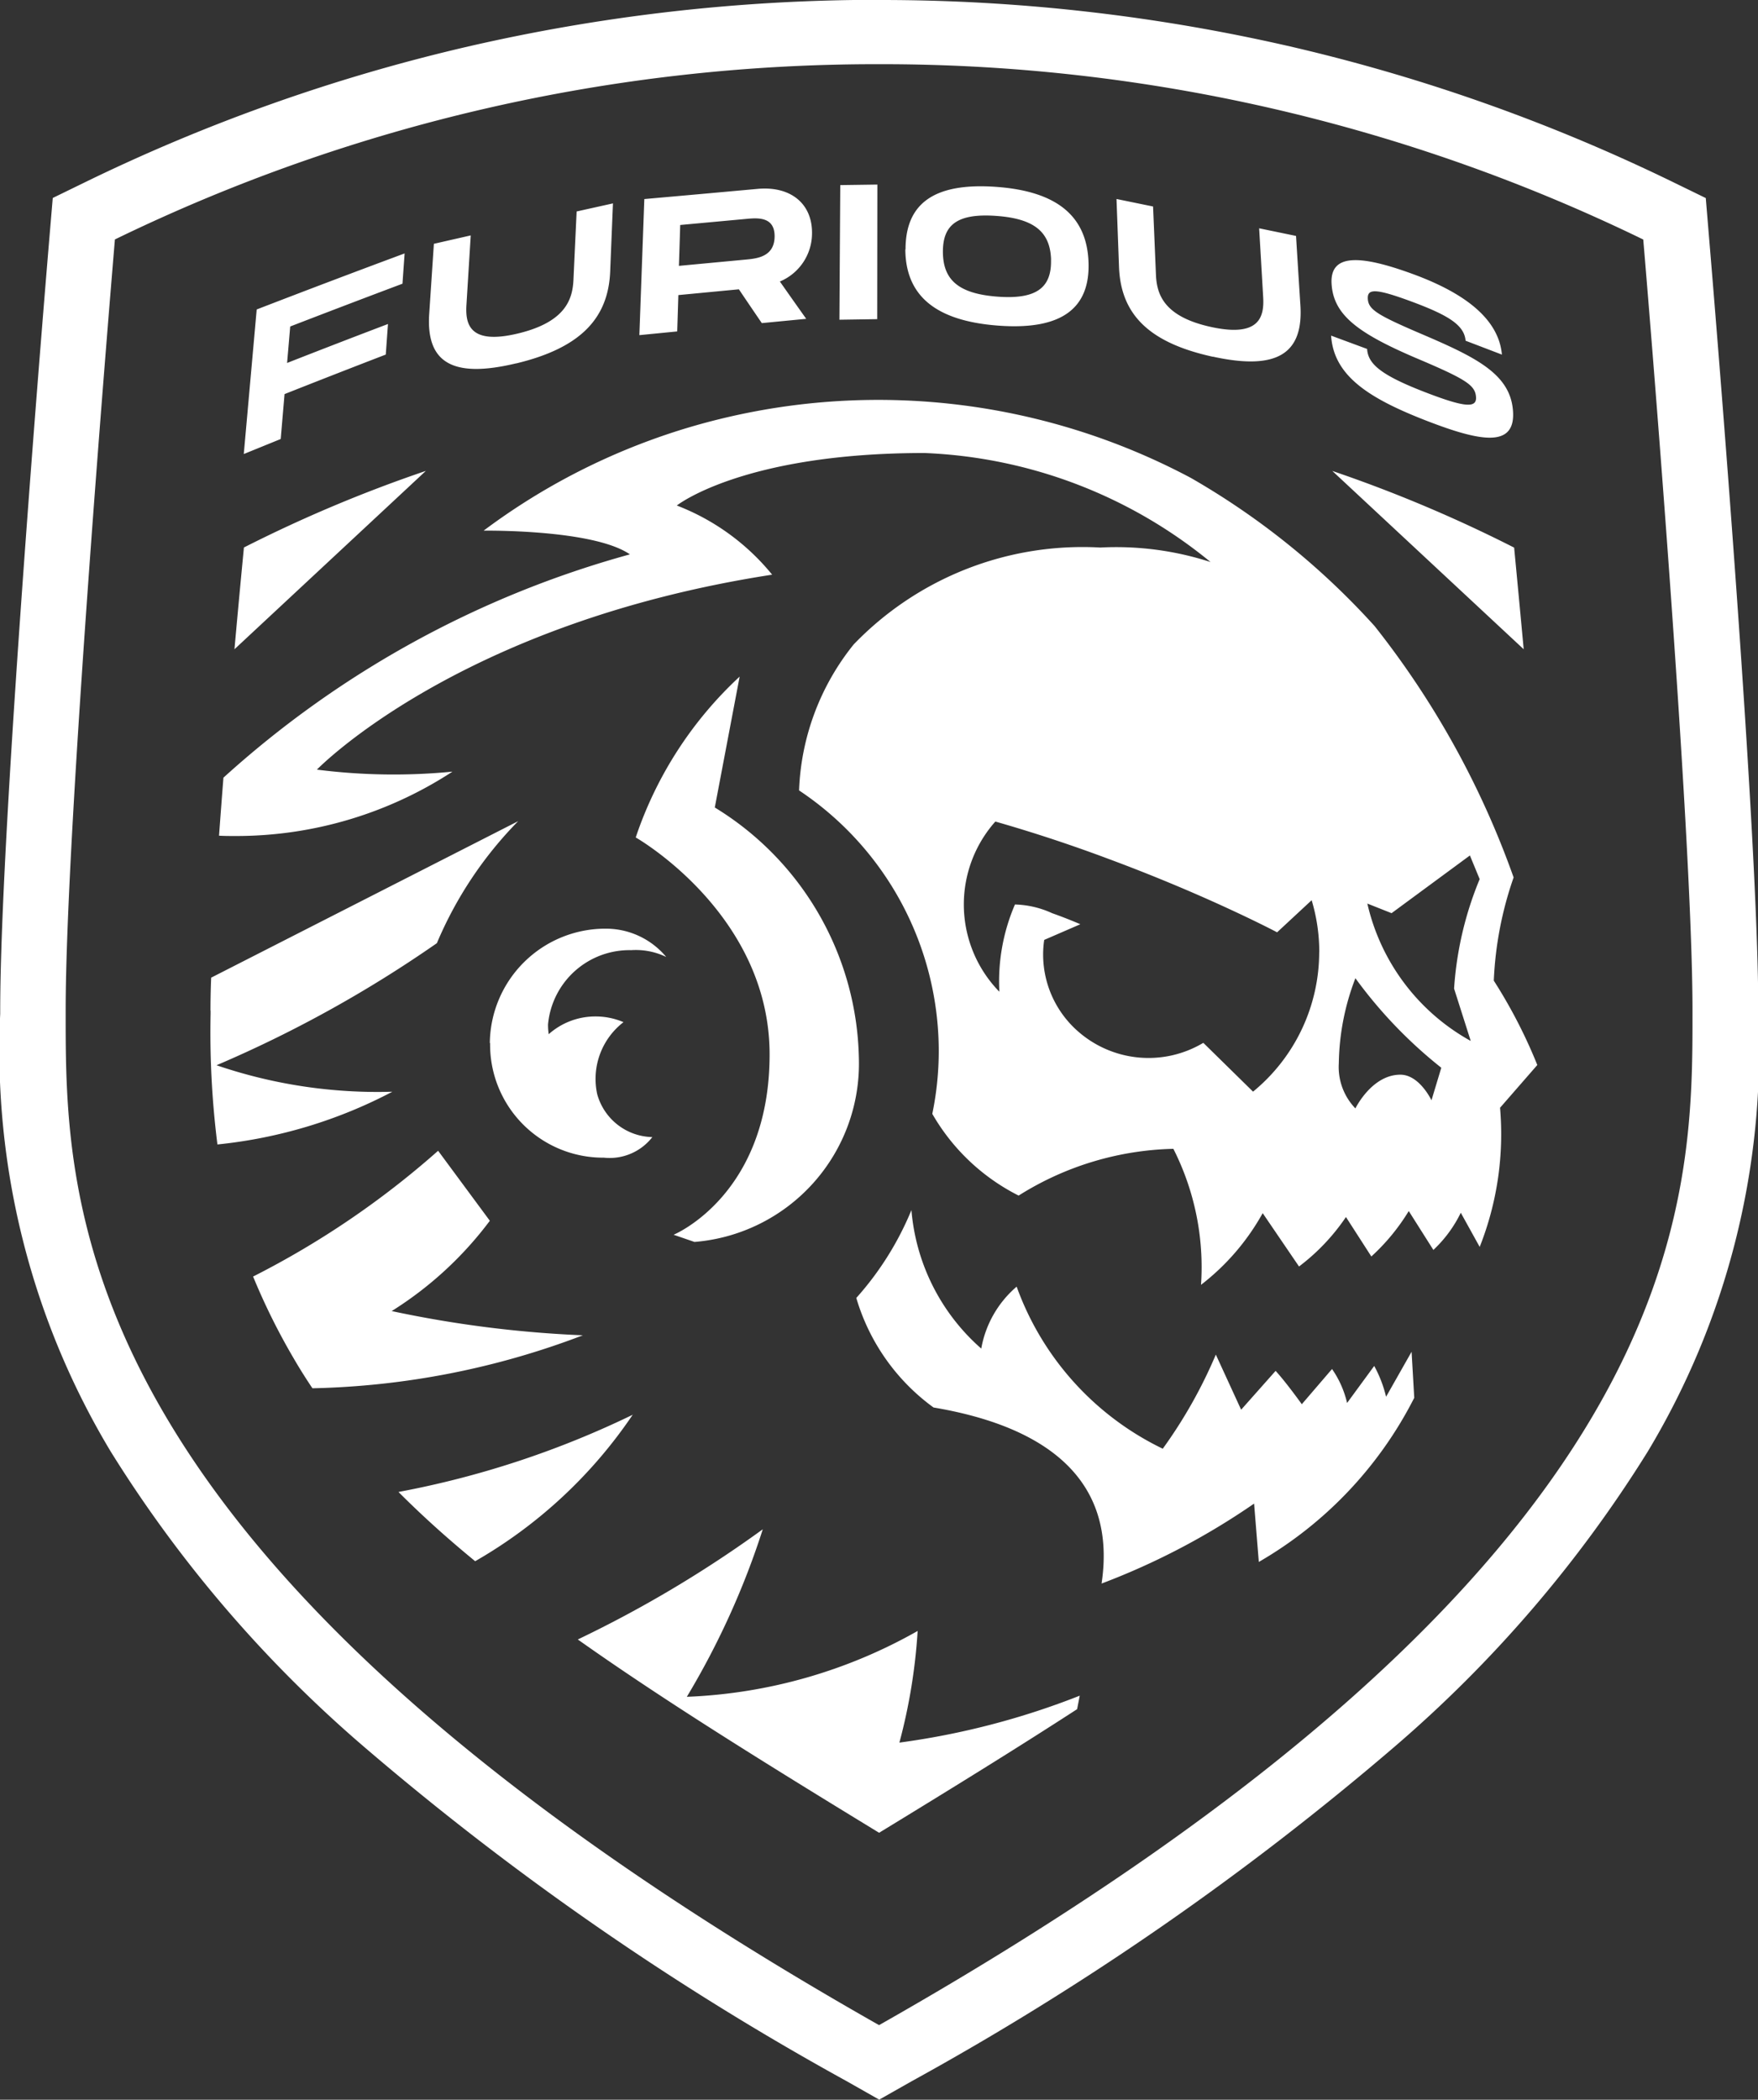<svg xmlns="http://www.w3.org/2000/svg" width="43.557" height="52" viewBox="0 0 43.557 52">
  <rect x="0" y="0" width="43.557" height="52" fill="#333333" stroke="none"/>
  <g id="FG-Logos_ALL_FG-Logo_Competitivo-W" transform="translate(-182.32 -125.31)">
    <g id="Layer_1" transform="translate(182.32 125.31)">
      <path id="Trazado_38933" data-name="Trazado 38933" d="M204.1,126.9a43.124,43.124,0,0,1,18.934,4.342c.1,1.162,1.22,14.6,1.22,19.088,0,4.775.121,13.641-20.154,25.133-20.274-11.492-20.153-20.358-20.153-25.133,0-4.489,1.123-17.938,1.22-19.09A43.135,43.135,0,0,1,204.1,126.9m0-1.594a45.286,45.286,0,0,0-10.252,1.172,44.609,44.609,0,0,0-9.4,3.335l-.821.4-.076.9c-.05.592-1.226,14.557-1.226,19.222v.084a19.284,19.284,0,0,0,2.74,10.842,31.641,31.641,0,0,0,6.3,7.331,70.725,70.725,0,0,0,11.927,8.256l.812.46.812-.46a70.732,70.732,0,0,0,11.928-8.256,31.649,31.649,0,0,0,6.3-7.331,19.286,19.286,0,0,0,2.74-10.843v-.084c0-4.37-1.021-16.777-1.226-19.219l-.075-.9-.821-.4a44.629,44.629,0,0,0-9.4-3.337A45.292,45.292,0,0,0,204.1,125.31h0Zm-3.454,16.759-.616,3.243a7.438,7.438,0,0,1,3.57,6.211,4.431,4.431,0,0,1-4.073,4.548l-.518-.178s2.379-.976,2.379-4.466-3.317-5.373-3.317-5.373A9.586,9.586,0,0,1,200.643,142.069Zm18.336,14.126-.469-.847a3.134,3.134,0,0,1-.679.921l-.61-.963a5.135,5.135,0,0,1-.927,1.125l-.629-.977a5.145,5.145,0,0,1-1.163,1.225l-.9-1.321a5.777,5.777,0,0,1-1.528,1.775,6.48,6.48,0,0,0-.685-3.368,7.5,7.5,0,0,0-3.834,1.158,5.127,5.127,0,0,1-2.139-2.024,7.679,7.679,0,0,0,.16-1.567,7.758,7.758,0,0,0-3.461-6.443,6.117,6.117,0,0,1,1.353-3.615,7.868,7.868,0,0,1,6.111-2.4,7.578,7.578,0,0,1,2.731.359,11.906,11.906,0,0,0-7.09-2.7c-4.5,0-6.134,1.3-6.134,1.3a5.672,5.672,0,0,1,2.362,1.713c-7.78,1.2-11.279,4.828-11.279,4.828a15.032,15.032,0,0,0,3.358.05,9.8,9.8,0,0,1-5.383,1.594c-.134,0-.269,0-.4-.008.034-.465.07-.946.109-1.437a24.748,24.748,0,0,1,10.071-5.53c-.912-.627-3.625-.587-3.625-.587a16.169,16.169,0,0,1,4.088-2.224,16.008,16.008,0,0,1,1.755-.538,16.488,16.488,0,0,1,11.679,1.455,18.642,18.642,0,0,1,4.553,3.669,21.715,21.715,0,0,1,3.445,6.226,8.877,8.877,0,0,0-.491,2.556,12.61,12.61,0,0,1,1.078,2.089l-.923,1.059A7.587,7.587,0,0,1,218.98,156.194Zm-3.975-7.3a4.463,4.463,0,0,0-.189-1.287l-.856.795s-.266-.141-.745-.37c-.178-.085-.385-.182-.619-.289-.716-.326-1.681-.74-2.818-1.161-.8-.3-1.688-.6-2.632-.875l-.167-.048a3.092,3.092,0,0,0,.1,4.215,4.807,4.807,0,0,1,.386-2.161,2.345,2.345,0,0,1,.92.215c.193.068.426.157.7.274l-.895.388a2.419,2.419,0,0,0-.027.362,2.53,2.53,0,0,0,.834,1.876,2.646,2.646,0,0,0,3.135.311l1.232,1.209A4.473,4.473,0,0,0,215.005,148.89Zm3.023,2.862a11.361,11.361,0,0,1-2.128-2.217,6.076,6.076,0,0,0-.411,2.107,1.475,1.475,0,0,0,.411,1.117s.405-.835,1.114-.835c.473,0,.771.634.771.634Zm.728-.669-.411-1.291a8.524,8.524,0,0,1,.634-2.711l-.242-.586-1.941,1.429-.6-.238a5.217,5.217,0,0,0,2.557,3.4Zm-24.3,4.461-1.283-1.736a21.681,21.681,0,0,1-4.584,3.115,16.05,16.05,0,0,0,1,2.017q.221.381.47.75a19.936,19.936,0,0,0,6.7-1.312,28.226,28.226,0,0,1-4.736-.6A8.993,8.993,0,0,0,194.456,155.543Zm10.146,12.92a13.947,13.947,0,0,0,.452-2.764,12.589,12.589,0,0,1-5.719,1.631,19.752,19.752,0,0,0,1.882-4.149,29.4,29.4,0,0,1-4.583,2.729c2.12,1.5,4.61,3.045,7.465,4.787,1.777-1.084,3.413-2.093,4.906-3.061l.065-.334a19.1,19.1,0,0,1-4.467,1.162Zm-6.6-8.122a22.988,22.988,0,0,1-5.811,1.916c.577.579,1.209,1.149,1.9,1.715A11.787,11.787,0,0,0,198,160.341Zm-3.541-9.2a2.8,2.8,0,0,0,2.82,2.837,1.339,1.339,0,0,0,1.2-.51,1.447,1.447,0,0,1-1.366-1.061,1.773,1.773,0,0,1,.651-1.785,1.758,1.758,0,0,0-.692-.141,1.737,1.737,0,0,0-1.161.439,1.623,1.623,0,0,1-.017-.24,2.026,2.026,0,0,1,2.06-1.841,1.732,1.732,0,0,1,.868.168,1.943,1.943,0,0,0-1.477-.7A2.864,2.864,0,0,0,194.456,151.14Zm-6.1-12.27c-.079.821-.158,1.668-.234,2.516l4.742-4.417A34.351,34.351,0,0,0,188.361,138.87Zm31.474,0a34.37,34.37,0,0,0-4.507-1.9l4.742,4.416C219.993,140.538,219.913,139.691,219.835,138.87Zm-2.543,19.914-.632,1.114a3.067,3.067,0,0,0-.294-.763l-.672.917a2.43,2.43,0,0,0-.373-.841l-.749.872s-.383-.536-.649-.826l-.854.962-.627-1.365a11.853,11.853,0,0,1-1.315,2.331,7.148,7.148,0,0,1-3.62-4.014,2.619,2.619,0,0,0-.877,1.534,5.122,5.122,0,0,1-1.73-3.43,7.586,7.586,0,0,1-1.366,2.176,5.149,5.149,0,0,0,1.914,2.713c2.411.405,4.587,1.533,4.163,4.36a17.576,17.576,0,0,0,3.779-1.98l.117,1.445a9.84,9.84,0,0,0,3.851-4.065Zm-29.756-8.449v.085a22.127,22.127,0,0,0,.169,3.23,11.874,11.874,0,0,0,4.334-1.306,12.353,12.353,0,0,1-4.356-.656,30.481,30.481,0,0,0,5.459-3.023,9.646,9.646,0,0,1,2.015-3.022l-7.607,3.876C187.54,149.816,187.535,150.091,187.535,150.335Zm1.972-16.939q-.038.452-.077.9,1.256-.493,2.5-.965c-.019.252-.036.5-.055.757q-1.247.48-2.508.979l-.095,1.112-.915.372q.16-1.79.32-3.58,1.848-.714,3.665-1.388-.027.376-.053.75-1.382.519-2.78,1.059Zm5.6.909c-1.589.382-2.238-.024-2.155-1.234l.115-1.726.913-.208q-.053.858-.106,1.716c-.031.483.075,1,1.272.714s1.357-.861,1.379-1.331q.039-.846.079-1.692l.9-.2q-.035.843-.069,1.685c-.047,1.173-.749,1.9-2.332,2.279Zm6.53-2.03q.325.464.655.928l-1.1.106q-.286-.418-.568-.837l-1.5.143q-.014.448-.028.9l-.938.092.123-3.37q1.4-.124,2.805-.252c.808-.075,1.357.355,1.35,1.1a1.294,1.294,0,0,1-.8,1.195Zm-2.495-.384,1.649-.155c.278-.026.711-.067.718-.568s-.421-.466-.7-.44l-1.639.151q-.015.506-.032,1.013Zm4.911,1.32-.938.014q.01-1.667.021-3.334l.919-.013Q204.056,131.544,204.054,133.21Zm.7-1.728c0-1.105.666-1.658,2.234-1.549s2.264.765,2.3,1.876-.638,1.681-2.239,1.561-2.293-.779-2.3-1.888Zm3.606.26c-.019-.68-.4-1.021-1.359-1.089s-1.327.215-1.321.9.387,1.028,1.357,1.1S208.378,132.427,208.36,131.742Zm4.012,2.4c-1.591-.347-2.286-1.053-2.329-2.228l-.062-1.68.906.186q.036.843.071,1.686c.02.474.179,1.042,1.377,1.3s1.307-.262,1.28-.738q-.049-.854-.1-1.708l.914.189q.053.859.108,1.717c.077,1.2-.579,1.621-2.167,1.273Zm3.818-.19c.027.369.337.647,1.487,1.086.954.365,1.235.374,1.211.094s-.233-.426-1.378-.913c-1.536-.647-2.149-1.1-2.2-1.877-.049-.76.7-.728,2-.254s2.141,1.117,2.22,2l-.9-.344c-.033-.39-.428-.633-1.359-.977-.88-.324-1.08-.314-1.063-.056s.23.393,1.254.834c1.386.591,2.259,1,2.34,1.91.087.958-.8.787-2.114.281-1.453-.561-2.325-1.119-2.39-2.118l.9.333Z" transform="translate(-182.32 -125.31)" fill="#fff"/>
    </g>
  </g>
</svg>
